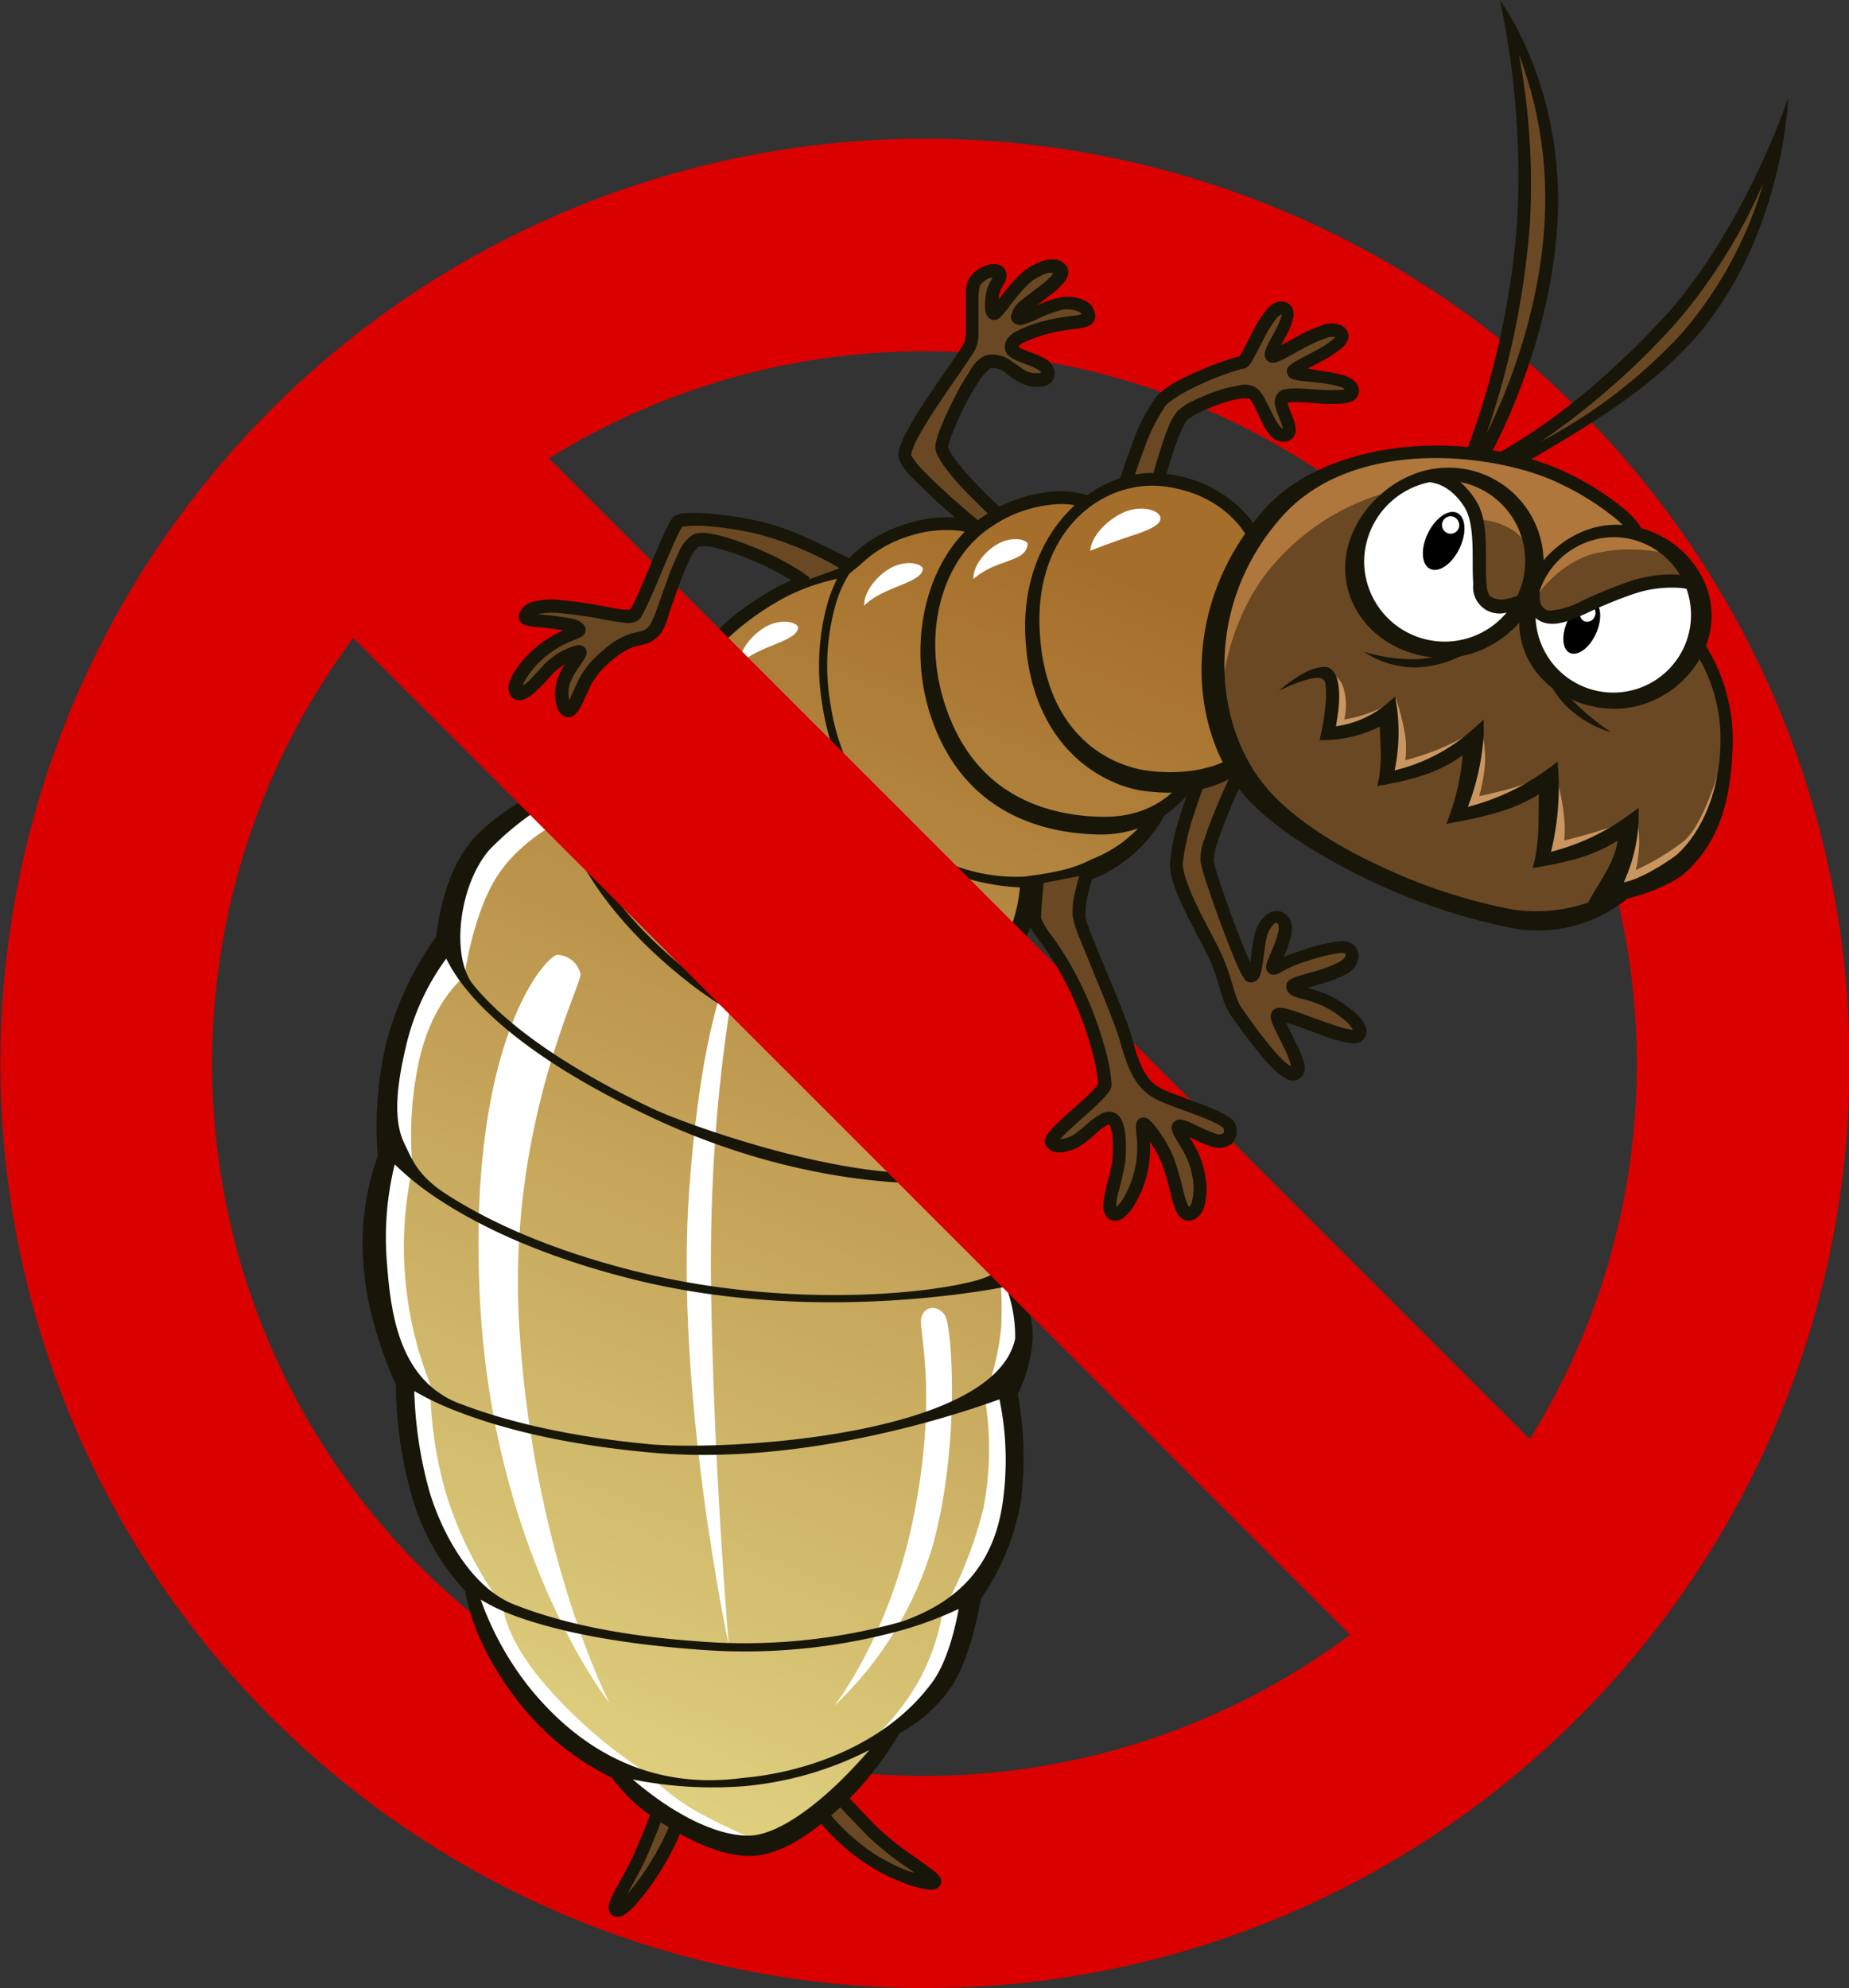 <svg viewBox="0 0 248.82 267.54" xmlns="http://www.w3.org/2000/svg" xmlns:xlink="http://www.w3.org/1999/xlink"><rect x="0" y="0" width="248.82" height="267.54" fill="#333333" stroke="none"/><linearGradient id="a" gradientTransform="matrix(1 0 0 -1 302.34 1203.19)" gradientUnits="userSpaceOnUse" x1="-232.83" x2="-166.38" y1="969.71" y2="1131.96"><stop offset="0" stop-color="#decf7e"/><stop offset="1" stop-color="#a56e2b"/></linearGradient><g data-name="Layer 2"><path d="m124.41 267.54a124.44 124.44 0 0 1 -48.41-239.04 124.41 124.41 0 0 1 136.4 202.6 124.14 124.14 0 0 1 -88 36.44zm0-220.27a95.86 95.86 0 1 0 95.86 95.85 96 96 0 0 0 -95.86-95.85z" fill="#da0000"/><path d="m216.17 122.36s-5.06 3.24-13.11 1.43-25.44-7.92-32.83-15.84a26.25 26.25 0 0 1 -6.1-25.43c2.2-7.53 7.39-14.67 11.94-17.66s16.48-3.76 16.48-3.76l5.71-.13s4.93-12.2 5.77-21.54 1.24-20.9 1.24-20.9l-1.89-13.17 1.43 1.69s4 8.37 4.16 17.13-3 21.54-3 21.54l-6 15.06 3.18.9 11.36-8.82s9.47-8 12.52-12.39 8.44-13.11 8.44-13.11l3.05-5.84-2.62 9.48s-4.42 10.45-9.8 15.64-15.32 11.62-15.32 11.62l-6.23 4.21 8.89 3.7s3.44 2 4.74 2.92a14.59 14.59 0 0 1 2.21 2.08l8.82 16.61a24.06 24.06 0 0 1 3.12 13.17 22.94 22.94 0 0 1 -4.42 12.59l-6.91 5.83-4.15 1.37z" fill="#6a4824"/><path d="m168.6 71.22a18.11 18.11 0 0 0 -8.82-6c-5.65-1.62-13.95 2.15-13.95 2.15a21.33 21.33 0 0 0 -8.18.38 16.87 16.87 0 0 0 -6.55 3.51 15.78 15.78 0 0 0 -10.71.58c-5.84 2.4-6.82 5.06-6.82 5.06s-7.46 1.56-11.68 4.48a25.05 25.05 0 0 0 -5.71 5s-8.11 1.17-13.3 7.27a43.31 43.31 0 0 0 -7.4 12.59 21 21 0 0 0 -11.09 8 27.07 27.07 0 0 0 -4.74 13 41.64 41.64 0 0 0 -6.55 13.36 40.35 40.35 0 0 0 -1.24 14.54s-2.68 11-1.57 17.84a50.62 50.62 0 0 0 4.49 13.4s-.18 9.27 2.3 15.6a53.54 53.54 0 0 0 6.79 11.84s1.37 9 6.15 14.59 13.3 9.91 13.3 9.91a69.44 69.44 0 0 0 9.49 7.73c4.67 3 8 3 11.61 1.88s7-5.19 9.74-7.78a23.6 23.6 0 0 0 4.48-6s5.38-3.57 7.72-6.81 4.54-12.79 4.54-12.79 3.76-3.82 5.26-13.17-.65-14.73-.65-14.73a12.36 12.36 0 0 0 2.14-7.53 14 14 0 0 0 -1.82-7.33 18.28 18.28 0 0 0 1.37-7.33 18.83 18.83 0 0 0 -1.82-7.27 12.57 12.57 0 0 0 .71-6.62 45 45 0 0 0 -1.88-6.1 49.14 49.14 0 0 0 1.23-6.75 33.07 33.07 0 0 0 -.78-8.76 7.77 7.77 0 0 0 2.47-3.76 27.42 27.42 0 0 0 1-6.17 24.9 24.9 0 0 0 7.66-1.81 46 46 0 0 0 8.5-5.52l1.3-2.53 4.74-3.63 5.71-2.54s-4.13-5-3-14a60.47 60.47 0 0 1 5.56-17.78z" fill="url(#a)"/><path d="m206.5 80s.84-7.26 8.31-8.5a12.16 12.16 0 0 1 13.49 7.73c1.37 3.76.2 9.79-4 12.65s-9.74 2.14-12.53.71a11.62 11.62 0 0 1 -5.77-7.35 10.2 10.2 0 0 1 .5-5.24z" fill="#fff"/><path d="m198.32 64.41a14.13 14.13 0 0 0 -11.61 2.4c-5.32 4.15-4.22 11.75-2 15.38s6.56 5.32 11.36 5.06a10.53 10.53 0 0 0 8.82-5.32 15 15 0 0 0 1.56-8.37c-.26-3.11-3.31-6.49-3.31-6.49z" fill="#fff"/><path d="m196.39 73.83c-1 2.08-2.77 3.3-3.94 2.73s-1.31-2.71-.3-4.79 2.78-3.31 3.95-2.74 1.31 2.71.29 4.8z"/><path d="m196.22 71.25a1.17 1.17 0 1 1 -.49-1.65 1.22 1.22 0 0 1 .49 1.65z" fill="#fff"/><path d="m214.73 85.35c-.89 1.91-2.45 3-3.49 2.51s-1.15-2.48-.26-4.39 2.46-3 3.5-2.52 1.15 2.49.25 4.4z"/><path d="m214.58 83a1.06 1.06 0 0 1 -1.42.58 1.13 1.13 0 0 1 -.43-1.51 1.05 1.05 0 0 1 1.41-.58 1.13 1.13 0 0 1 .44 1.51z" fill="#fff"/><path d="m82 229.15s-15.79-19.89-17.44-54.76 9.13-45.89 10.44-45.89a3.3 3.3 0 0 1 3.12 2.57c.19 1.47-9.84 20.54-8.26 47.17 1.81 30.84 12.14 50.91 12.14 50.91z" fill="#fff"/><path d="m99.75 127.58s-5 5.14-7 32.49 5.32 61.3 5.32 61.3-2.06-24-2.39-48.45c-.33-27.35 4.07-45.34 4.07-45.34z" fill="#fff"/><path d="m112.27 229.57s7.38-9.33 10.59-25.07c3.47-17 .72-25.44 1.11-27.13s2.33-1.82 3.24-.26 2 17.25-1.62 30.63a48.6 48.6 0 0 1 -13.32 21.83z" fill="#fff"/><path d="m116.3 81.5c-.09-1.56 1.28-3.62 3.21-4.86s4.18-1 4.68-.19c.02 2.04-5.34 2.43-7.89 5.05z" fill="#fff"/><path d="m131 77.92c-.11-1.43 1.15-3.35 2.93-4.52s3.89-1 4.37-.27c-.17 2.66-4.14 1.97-7.3 4.79z" fill="#fff"/><path d="m146.72 74.11c.09-1.72 1.86-3.82 4.15-5s4.77-.62 5.23.34-1.17 1.81-3.69 2.61-5.69 2.05-5.69 2.05z" fill="#fff"/><path d="m99.52 89.4c-.1-1.57 1.28-3.63 3.21-4.87s4.17-1 4.68-.18c.02 2.04-5.34 2.43-7.89 5.05z" fill="#fff"/><path d="m131.16 70.51s-9-6.68-9.34-8.83 8.37-13.62 8.63-15.57.39-7.46.84-8.5 2.92-1.69 3.11-1-1.29 4.15-.71 4.6 6.62-6.23 8.05-5.19-.59 2.86-.59 2.86l-3.15 3.21s5.64-2 6.94-1.24a2.91 2.91 0 0 1 1.43 2 54.38 54.38 0 0 0 -7.72 2.33c-2.6 1.17-2.47 1.69-2.47 1.69s4.93 1.88 4.74 3.44-3.57.32-3.57.32-2-1.88-3.37-1.88-2.86 1.75-2.86 1.75-4.22 7.79-4.22 9.61 6.75 9.08 6.75 9.08z" fill="#6a4824"/><path d="m151.28 64.6s3-9.14 5.38-11.29 10.58-4.8 10.58-4.8 4.22-7.46 5.19-7.07-1.1 6.1-1.1 6.1 9.15-4.35 9.21-2.86-6.29 5.13-6.29 5.13 7.66 1.23 7.66 2.53-8.51.19-9.15 1.1 1.42 5.26.45 5.07-4.41-6-5.06-6.1-8.18 2.46-9.22 3.69-2.66 8.12-2.66 8.12z" fill="#6a4824"/><path d="m160.92 105.51s-4.06 9.65-3.09 11.92 6.36 12.91 6.36 12.91l2.73 6.88s4.8 6.88 6.61 6.75-1.49-7.34-1.49-7.34 11 4.42 11 2.54-6.17-5.46-6.17-5.46l-2.4-1.23s7.73-2.53 7.47-4.15-5.52.19-5.52.19l-4.61 1.63s2.08-6 .72-6.62-2.47 1.1-2.47 1.1l-1.95 6.55-5.9-15.83 4.32-11.35z" fill="#6a4824"/><path d="m194 64a11.19 11.19 0 0 1 4.28 5c1.37 3.31.07 11.29 1.82 12.27s5.26-.46 5.26-.46 2 2.53 3.76 2.47 7.92-3.76 12.52-4.67 6.49-.39 6.49-.39-4.73-6-9.34-6.56-9.28 2.86-9.28 2.86l-2.51 2.67a24 24 0 0 0 -1.69-8.11c-1.56-3.24-8-5.12-8-5.12z" fill="#6a4824"/><path d="m88.4 242.93-1.56 6s-4.28 7.65-3.5 7.72 4.93-5.78 4.93-5.78l2.46-5.45z" fill="#6a4824"/><path d="m110.72 244.23a33.32 33.32 0 0 0 5.77 5.64c2.6 1.69 6.62 3.18 7.53 3.12s-4.93-5.26-4.93-5.26l-5.77-5.58z" fill="#6a4824"/><path d="m164.17 96s-.12-10.27 6-18.53a31.26 31.26 0 0 1 16.79-11.29l4.59-1.84 2.85-.18 3.39 3 .92 2.75a9.33 9.33 0 0 1 4.77 1.38c2.39 1.47 3.49 5.32 3.49 5.32l-.77 4.39s3.4-5.69 9.27-6.7a21.83 21.83 0 0 1 10.19.56l-5.66-3.26-3.76-3.85-10.56-5.14s-6.24-2.94-15.69-1.38-12.3 2.66-15.14 4.78-8.17 9.26-8.17 9.26l-3.3 12.12z" fill="#af773b"/><path d="m178.89 90.43a3.54 3.54 0 0 1 2 2.53 8 8 0 0 1 0 3.86 17.07 17.07 0 0 0 3.93-1.1 9 9 0 0 0 3-1.78 29.76 29.76 0 0 1 1.3 5.22 14.86 14.86 0 0 1 0 3.15 38.86 38.86 0 0 0 4.09-1.33 33.91 33.91 0 0 0 5.39-2.73l.84.29a15.83 15.83 0 0 1 .39 4.35 23.51 23.51 0 0 1 -.78 4.25s1.52-.29 4.15-1a39.12 39.12 0 0 0 5.26-2l1 .56a31.25 31.25 0 0 1 .94 4.51 17.56 17.56 0 0 1 .1 3.89s1.62-.36 4.08-1.1 5.68-1.82 5.68-1.82a14.62 14.62 0 0 1 .29 4.09 20.46 20.46 0 0 1 -.42 2.82 32.46 32.46 0 0 0 6.49-3.93c2.76-2.27 5-10.48 5-10.48l-1.33 7.89-4.64 6.78-9.18 2.79 2.75-8.14-11.51 3.66.29-10-12.23 4.28 2.36-10-7.78 3.79-3.67 1.3.1-8.11-8.35 2.08a14.34 14.34 0 0 0 1-4.68 19.2 19.2 0 0 0 -.54-3.89z" fill="#c99661"/><path d="m93.79 87.66s-6.61 4.5-10.56 9.27-6.7 13-6.7 13-6 2.57-9.45 7.71-4.59 13.77-4.59 13.77-4.31 3.3-6.06 11.19a47.34 47.34 0 0 0 -.91 14.5 49.44 49.44 0 0 0 -.92 15.61 50 50 0 0 0 3.3 13.58 54.05 54.05 0 0 0 2.21 15 51.46 51.46 0 0 0 7.61 14.95s.09 4.5 6.7 11.66a63.38 63.38 0 0 0 12.85 10.83 28.17 28.17 0 0 0 7.52 5.6 74.93 74.93 0 0 0 7.25 3.39l-9.26-1.28-9.18-7.54-12.21-9.45-7.15-12-.37-3.58s-6.24-5.6-7.53-12.76-1.74-14.5-1.74-14.5-4.22-5.5-4.31-14.77a59.52 59.52 0 0 1 2-16.25 43.05 43.05 0 0 1 1.19-16.33c2.38-9 6.15-12.48 6.15-12.48s0-6.79 3.94-12 11.47-8.45 11.47-8.45.55-7.16 5.51-11.1 10.3-7.23 13.24-7.57z" fill="#fff"/><path d="m117.92 233.58a32.35 32.35 0 0 0 6-7.89 29.66 29.66 0 0 0 2.93-8.81 56.2 56.2 0 0 0 5.48-13.88 41.79 41.79 0 0 0 .18-15 36.49 36.49 0 0 0 2.21-9.27 49.64 49.64 0 0 0 -.1-6.7l1.66.19s2.29 6.33 1.83 9a33.17 33.17 0 0 1 -1.74 5.78s.82 11.11-.37 16.61-5.69 12.21-5.69 12.21l-2.48 9-5.41 6.7z" fill="#fff"/><g fill="#171608"><path d="m194.78 62.94c-7.12 0-13.76 6.54-13.76 13.48s6.09 12.11 13.21 12.11 13.49-6.08 13.49-13a12.77 12.77 0 0 0 -12.94-12.59zm0 1.73a10.84 10.84 0 1 1 -11.21 10.83 11 11 0 0 1 11.21-10.83z"/><path d="m217.45 70.62c-6.87 0-13 6.46-13 13.16s6 11.6 12.87 11.6 13-5.81 13-12.51-6.01-12.25-12.87-12.25zm0 1.67a10.46 10.46 0 1 1 -10.81 10.45 10.61 10.61 0 0 1 10.81-10.45z"/><path d="m224.38 77.31a18.16 18.16 0 0 0 -5 .9 62.75 62.75 0 0 0 -6.63 2.72 10.71 10.71 0 0 1 -4.08 1.24 1.33 1.33 0 0 1 -1.29-.85 2.18 2.18 0 0 1 -.18-.8v-.86h-1.73v.87a3.94 3.94 0 0 0 .34 1.55 3.27 3.27 0 0 0 2.69 1.85c1.51.15 3.08-.55 4.95-1.38a60.51 60.51 0 0 1 6.46-2.65 16.1 16.1 0 0 1 5.69-.81 8.18 8.18 0 0 1 2 .3l.83.28.57-1.67-.82-.27a10.34 10.34 0 0 0 -2.49-.4c-.42-.03-.85-.04-1.31-.02z"/><path d="m192.27 63.3-.5 1.56c2.51 0 4.22 1.71 5.26 3.31s1.14 4.24 1.15 6.81c0 1.29 0 2.54.08 3.63a3.54 3.54 0 0 0 5 3.63 11.18 11.18 0 0 0 2.26-.72l.79-.37-.74-1.57-.78.37a9 9 0 0 1 -1.86.6 2.8 2.8 0 0 1 -2.47-.36 3.73 3.73 0 0 1 -.43-1.72c-.08-1-.06-2.18-.07-3.49 0-2.62 0-5.58-1.42-7.74-1.54-2.36-3.66-4.05-6.27-3.94z"/><path d="m191.82 60c-7.5.23-16.39 2.6-21.73 8.61-10.51 11.85-10.6 27.86-3.32 37.57 3.66 4.88 11.72 9.6 18.39 12.7a81.51 81.51 0 0 0 18.84 6.12 19.11 19.11 0 0 0 15.44-4.44l.7-.51-1-1.4-.7.51a21.55 21.55 0 0 1 -14.93 3.23 74.06 74.06 0 0 1 -17.7-5.8c-6.53-3-12.79-7.06-16.14-11.53-6.74-9-7.18-24.25 2.81-35.5 4.92-5.54 12.25-7.68 19.44-7.9s14.2 1.5 18.13 3.49a35.68 35.68 0 0 1 7.68 4.9 9.61 9.61 0 0 1 1.23 1.3 1.87 1.87 0 0 1 .24.34l.36.78 1.57-.73-.36-.78a4.05 4.05 0 0 0 -.43-.66 11.61 11.61 0 0 0 -1.46-1.54 37.09 37.09 0 0 0 -8.05-5.15c-4.35-2.14-11.52-3.88-19.01-3.61z"/><path d="m229 86-1.4 1 .51.7a21.87 21.87 0 0 1 3.4 12.7c-.25 7.75-3.58 12.69-6 14.74-2.2 1.61-5.33 3.35-7 3.59a22.07 22.07 0 0 0 2-8.3v-1.7l-1.39 1a30.34 30.34 0 0 1 -10.4 4.9 36.76 36.76 0 0 0 1-10.54l-.11-1.59-1.28.95a31.15 31.15 0 0 1 -10.8 5.13 32.4 32.4 0 0 0 2.13-9.73v-2l-1.48 1.32a24.39 24.39 0 0 1 -10.51 5.51 25.1 25.1 0 0 0 .32-8.44l-.24-1.5-1.17 1a13.48 13.48 0 0 1 -6.81 3c.14-.74.3-1.73.39-2.77.13-1.7.16-4.59-1.54-5.18-2.62-.41-6.53 3.19-6.53 3.19s4.9-2.5 6-1.53c.49.41.37 2.4.29 3.37a33.85 33.85 0 0 1 -.81 4.78 17.41 17.41 0 0 0 8.1-1.81c.11 2.67.36 5.39-.33 8 5.14-.92 8.33-1.85 11.49-4.16a31 31 0 0 1 -2.21 9.25c5.35-1 9-1.82 12.47-4-.09 3.32.12 6.74-.84 9.94 5.14-.87 8.11-1.63 11.43-3.69-.4 3-2.54 5.64-3.94 8.28 4.2.47 10.43-1.83 13-3.91 4.14-3.79 6.15-8.78 6.42-17a23.81 23.81 0 0 0 -3.74-13.78z"/><path d="m197.44 86.48-.46.31a13.81 13.81 0 0 1 -6.4 1.92 23 23 0 0 1 -7.05-1 12.6 12.6 0 0 0 7.09 2.11 14.77 14.77 0 0 0 7-2.11l.47-.3z"/><path d="m209 89.94-1.08.3.15.53a11.66 11.66 0 0 0 2.86 4.4 14.83 14.83 0 0 0 5.85 3.37 36.66 36.66 0 0 1 -5.05-4.15 10.13 10.13 0 0 1 -2.59-3.91z"/><path d="m201.84 0a114.18 114.18 0 0 1 2.31 30 110.79 110.79 0 0 1 -6.69 30.41l-.33.8 1.61.65.21-.53 1.16.64.42-.75s8.55-15.09 9.11-32.61-7.8-28.61-7.8-28.61zm2.58 7.37a54.44 54.44 0 0 1 3.49 21.17c-.44 13.72-5.77 25.6-7.87 29.83a112.58 112.58 0 0 0 5.84-28.29 95.15 95.15 0 0 0 -1.46-22.71z"/><path d="m224.37 42.21c-6.7 7.28-14.24 14-22.92 18.87l.84 1.26a3.27 3.27 0 0 0 1.46-.59l.48 1.12c10-5.82 17.25-10.14 23.55-17 12.25-13.73 12.86-32.7 12.86-32.7s-5.64 17.05-16.27 29.04zm13-17.84a54.23 54.23 0 0 1 -10.92 20.34 70.63 70.63 0 0 1 -19.1 14.72 101.42 101.42 0 0 0 18.28-16.07 74 74 0 0 0 11.78-18.99z"/><path d="m155.26 63.65c-8.9-.1-17.9 8.73-17.28 21.94.66 14 9.26 19.58 15.35 20.76 5.19.8 10.23.2 14.17-2.85l-.6-2.28c-3.85 2.91-9.47 3-13.12 2.39-5.44-1-13.26-5.59-13.88-18.92s8.57-20.33 16.91-19.21c8.52 1.14 11.19 7.12 11.19 7.12l.37.78 1.57-.74-.37-.78s-3.25-6.86-12.57-8.09a13.2 13.2 0 0 0 -1.74-.12z"/><path d="m142.1 66.13a19.31 19.31 0 0 0 -9.5 3.18c-7.67 4.86-10.81 16.75-7.32 27.15 4.07 12.09 13.76 15.66 22.52 15.84a15.26 15.26 0 0 0 13.08-6.77l.44-.75-1.5-.86-.43.74s-3 5.44-11.16 5.26c-8.31-.18-17.22-3.51-21-14.91-3.29-9.79-.48-19.91 6.35-24.23a17.34 17.34 0 0 1 8.63-2.92 9.51 9.51 0 0 1 3.31.35l.82.29.57-1.63-.81-.29a11.76 11.76 0 0 0 -4-.45z"/><path d="m127.38 69.61a18.46 18.46 0 0 0 -5.5.92 17.48 17.48 0 0 0 -6.67 3.7 10.13 10.13 0 0 0 -1.65 1.85 11.28 11.28 0 0 0 -1.73.23 29.5 29.5 0 0 0 -6.61 2.38c-1.53.65-7.37 4.28-9 6.68a29.4 29.4 0 0 0 -14.22 7.48c-6 5.66-7 11.07-7.29 12.5h-.07v.21s0 0 0 0c-.85.44-6.82 2.83-10.83 7.21-4.36 4.76-5 12.77-5.11 13.25a43.93 43.93 0 0 0 -6.77 14.49 50.22 50.22 0 0 0 -1.09 15.08 34.34 34.34 0 0 0 -1.93 14.53c.5 8.06 4.17 15.71 4.36 16.2a56.09 56.09 0 0 0 2.15 15 31.3 31.3 0 0 0 7.2 12.81c.12.57.87 6.58 6.62 14.19a35.79 35.79 0 0 0 13.11 10.91 22.34 22.34 0 0 0 5.34 5.19c3.47 2.37 8.67 5.34 13.16 5.34 4.71 0 9.57-3.91 13.51-7.77a44.86 44.86 0 0 0 6.64-8.69 20.84 20.84 0 0 0 6.91-6.12c2.85-4.18 4-11.67 4.11-12.06a32.54 32.54 0 0 0 5.39-13.27 47.83 47.83 0 0 0 -.45-14.26 19.28 19.28 0 0 0 2-7.38c.17-3.88-1.82-7.27-2.09-7.93a16.34 16.34 0 0 0 1.7-7 15.26 15.26 0 0 0 -2.18-7.41 20.9 20.9 0 0 0 .71-7.23 13.34 13.34 0 0 0 -2.15-6.15c.2-.26 1.63-2.07 1.92-6.57a15.79 15.79 0 0 0 -1.43-8.48 12.87 12.87 0 0 0 3-4.07 14.47 14.47 0 0 0 1-5.56 20.31 20.31 0 0 0 8.39-1.84 19.08 19.08 0 0 0 9.25-9l-2 .09a17.17 17.17 0 0 1 -8.17 6.57c-2.85 1.52-6 1.92-9.07 2.34a23.58 23.58 0 0 1 -10-1.73c-5.87-2.31-14.28-9.23-16.08-21.5a30.08 30.08 0 0 1 .76-13.61 15.74 15.74 0 0 1 1.82-4 23.58 23.58 0 0 0 2-1.65 16 16 0 0 1 6-3.33 15.79 15.79 0 0 1 6.19-.78 7.67 7.67 0 0 1 2.1.42l.8.34.67-1.59-.79-.34a10 10 0 0 0 -2.63-.56c-.35 0-.8-.03-1.3-.03zm-14.73 8.28a21.1 21.1 0 0 0 -1.18 2.91 31.37 31.37 0 0 0 -.8 14.1c1.87 12.7 10.54 19.92 16.78 22.38a29.79 29.79 0 0 0 9.8 2.14 21.34 21.34 0 0 1 -1.13 5.17 20.61 20.61 0 0 1 -2.2 4.1c-2.93.05-22.91-.11-32-13.89-8.35-12.72-6-24.48-5.1-27.81a36.25 36.25 0 0 1 9.1-6.74 28 28 0 0 1 6.26-2.25zm-17 9.42a36.1 36.1 0 0 0 5.4 28.1c9.3 14.16 29.2 14.46 32.74 14.4a21.5 21.5 0 0 1 .82 7.94 46.78 46.78 0 0 1 -1.19 6c-3.54.07-24.13-.07-39.8-12.23-8.63-6.69-13.08-13.14-15.38-17.9a26.08 26.08 0 0 1 -2.3-6.74l.18-.09.09-.38s1.41-5.89 8-12.17a29.33 29.33 0 0 1 11.42-6.93zm-20.75 20.12a28.17 28.17 0 0 0 2.32 6.67c2.38 4.91 6.94 11.51 15.7 18.31 15.76 12.23 36.24 12.52 40.34 12.45a24.87 24.87 0 0 1 1.77 6c-1 15.17-40.66 1.48-47.38-1.75-13.58-6.46-20.46-12.33-23.92-16.53-3.11-3.77-2-13.44 2.12-18.21a38.94 38.94 0 0 1 9.05-6.94zm-14.85 21.57a21.93 21.93 0 0 0 2.84 4.3c3.6 4.36 10.61 10.32 24.29 16.83 23.82 11.34 43.06 9.27 47.7 8.54a21.43 21.43 0 0 1 1.12 6.63c0 3.84-.6 4.87-2.46 6.16-2.74 1.92-24.57 5.41-47.76-.32-12.53-3.1-20.74-7.2-25.82-10.5-3.81-2.49-4.51-4.66-5.5-6.66-1.26-2.56-1.45-6.22.11-12.9a32.24 32.24 0 0 1 5.48-12.08zm-6.93 27.69a38.8 38.8 0 0 0 6.19 4.89c5.18 3.38 13.52 7.52 26.16 10.65 23.37 5.78 46.43 1.61 49.91.92a18.75 18.75 0 0 1 1.23 7c-2.74 13-38.29 15.12-49 14.22-11.9-1.1-20-3.33-25.17-5.27-8.73-2.92-9.85-12.3-10.37-19.15a41.2 41.2 0 0 1 1.05-13.27zm2.63 30.51a40.18 40.18 0 0 0 6.3 2.93c5.24 2 13.47 4.24 25.45 5.34 20.32 1.88 41.05-5 47-7.16a40.37 40.37 0 0 1 .52 13.22c-1.15 9.7-6.7 14.25-13.68 16.7a78.3 78.3 0 0 1 -27.94 2.61c-12.28-.91-19.66-3.14-24.07-4.86-5.93-2.24-9.9-9.74-11.55-15.3a56 56 0 0 1 -2.03-13.49zm9 28.1a27.16 27.16 0 0 0 4.13 2c4.49 1.7 12.12 3.7 24.47 4.64a79.29 79.29 0 0 0 28.33-2.65 50.45 50.45 0 0 0 7.33-2.77c-.34 1.92-1.34 6.63-3.36 9.59-6.18 8.7-17.28 12.43-25.68 13.15-12.24 1.66-21.79-3.54-28.8-12.26a41.26 41.26 0 0 1 -6.47-11.71zm52.25 20.2c-1.08 1.25-2.41 2.7-3.9 4.16-3.83 3.75-8.74 7.37-12.39 7.37-3.86 0-8.21-2.21-11.55-4.48a48.42 48.42 0 0 1 -4-3.08 54.83 54.83 0 0 0 15 .9 46.06 46.06 0 0 0 16.84-4.87z"/><path d="m88.07 242.61-.29.83s-.86 2.44-2.36 5.85c-.73 1.66-1.68 3.3-2.41 4.64a14.54 14.54 0 0 0 -.88 1.79 2.83 2.83 0 0 0 -.2.81 1.34 1.34 0 0 0 .26 1 1.28 1.28 0 0 0 1.07.42 1.75 1.75 0 0 0 .79-.31 7.39 7.39 0 0 0 1.42-1.25 31.37 31.37 0 0 0 3.31-4.44 35.7 35.7 0 0 0 3.22-6.38l.29-.82-1.63-.57-.29.81a34 34 0 0 1 -3.08 6 31.83 31.83 0 0 1 -2.86 3.89.91.91 0 0 1 .07-.14c.7-1.3 1.69-3 2.48-4.77 1.52-3.47 2.4-6 2.4-6l.29-.82z"/><path d="m112.9 240.44-1.29 1.15.57.65s1.62 1.79 4.57 4.83a42.29 42.29 0 0 0 5.69 4.5c.27.18.4.29.64.46-.31-.1-.53-.13-.88-.26a24.22 24.22 0 0 1 -5.77-3.14 28.92 28.92 0 0 1 -5.56-5.51l-.5-.7-1.41 1 .5.7a30.67 30.67 0 0 0 5.92 5.87 25.49 25.49 0 0 0 6.21 3.38 16.85 16.85 0 0 0 2.61.8 5.59 5.59 0 0 0 1 .13 1.52 1.52 0 0 0 1-.23 1.21 1.21 0 0 0 .47-.91 1.09 1.09 0 0 0 -.24-.62 3.71 3.71 0 0 0 -.71-.72c-.56-.47-1.36-1-2.27-1.68a42.14 42.14 0 0 1 -5.45-4.28c-2.93-3-4.52-4.79-4.52-4.79z"/><path d="m166.33 102.75-.37.78s-1.19 2.49-2.33 5.25c-.57 1.38-1.13 2.84-1.53 4.11a6.85 6.85 0 0 0 -.52 3.2 33 33 0 0 0 1 3.39c.52 1.54 1.16 3.38 1.83 5.16s1.33 3.51 1.9 4.83c.28.65.54 1.2.76 1.63a5.11 5.11 0 0 0 .33.54.88.88 0 0 0 .6.52 1.3 1.3 0 0 0 1.17-.27 1.75 1.75 0 0 0 .4-.68 8.11 8.11 0 0 0 .35-1.57c.17-1.17.32-2.57.54-3.5a3.65 3.65 0 0 1 1.05-1.85.54.54 0 0 1 .27-.12s.08 0 .23.25a2 2 0 0 1 0 1 12 12 0 0 1 -.61 1.92c-.27.66-.56 1.29-.76 1.8a5.4 5.4 0 0 0 -.24.71 1.2 1.2 0 0 0 0 .45.83.83 0 0 0 .14.42 1 1 0 0 0 .52.4 1.47 1.47 0 0 0 1-.12c.23-.11.42-.23.69-.38a16.33 16.33 0 0 1 3.17-1.29 23.21 23.21 0 0 1 4.38-1.08 1.69 1.69 0 0 1 .75.08s.07 0 0 .36c0 .12-.29.48-.95.84a15.1 15.1 0 0 1 -2.56 1c-.94.29-1.89.54-2.64.77a7.4 7.4 0 0 0 -1 .37 2 2 0 0 0 -.43.28 1 1 0 0 0 -.38.79 1.37 1.37 0 0 0 .27.79 1.67 1.67 0 0 0 .52.43 5.71 5.71 0 0 0 1.12.4 18.31 18.31 0 0 1 3 1 13.72 13.72 0 0 1 3.36 2.29 3.59 3.59 0 0 1 .69.9.56.56 0 0 1 -.19 0 8.23 8.23 0 0 1 -1.25-.26c-1-.28-2.31-.75-3.57-1.21s-2.47-.92-3.43-1.2a5.75 5.75 0 0 0 -1.3-.26 1.34 1.34 0 0 0 -.7.12 1.2 1.2 0 0 0 -.62.92 2.48 2.48 0 0 0 .21 1 11.18 11.18 0 0 0 .47 1.05c.36.77.82 1.64 1.21 2.48a12 12 0 0 1 .83 2.16.31.31 0 0 1 0 .13 4.1 4.1 0 0 1 -.71-.48 20.39 20.39 0 0 1 -2.24-2.42c-1.57-1.91-3.08-4.11-3.67-4.94-.94-1.32-1.14-3.56-2.52-6.8-.71-1.66-2.09-4.08-3.28-6.5s-2.15-4.91-2.12-6.17a30.48 30.48 0 0 1 1.43-6.34c.69-2.22 1.37-4 1.37-4l.3-.81-1.62-.61-.3.81s-.7 1.86-1.41 4.13a29 29 0 0 0 -1.49 6.8c-.06 2 1.05 4.51 2.28 7s2.62 4.94 3.24 6.4c1.28 3 1.36 5.25 2.71 7.14.56.78 2.1 3 3.74 5a21.1 21.1 0 0 0 2.45 2.63 5.84 5.84 0 0 0 1.19.83 1.86 1.86 0 0 0 1.44.18 1.56 1.56 0 0 0 1-1 2.64 2.64 0 0 0 0-1.22 11.7 11.7 0 0 0 -1-2.53c-.41-.88-.87-1.77-1.21-2.49-.09-.18-.14-.3-.2-.45h.09c.85.24 2.07.69 3.33 1.16s2.57 1 3.69 1.26a10.84 10.84 0 0 0 1.56.32 1.94 1.94 0 0 0 1.43-.27 1.73 1.73 0 0 0 .66-.93 1.81 1.81 0 0 0 -.07-1 4.35 4.35 0 0 0 -1.15-1.63 14.49 14.49 0 0 0 -3.83-2.61 16.07 16.07 0 0 0 -2.9-1c.64-.18 1.35-.37 2.16-.62a15.15 15.15 0 0 0 2.87-1.12 3.06 3.06 0 0 0 1.84-2.09 2.1 2.1 0 0 0 -.66-2 2.73 2.73 0 0 0 -1.91-.43 22.3 22.3 0 0 0 -4.78 1.14 19.67 19.67 0 0 0 -2.68 1c.11-.26.19-.45.3-.73a13.34 13.34 0 0 0 .71-2.22 3.07 3.07 0 0 0 -.23-2.26 2.11 2.11 0 0 0 -1.42-1 2.08 2.08 0 0 0 -1.55.41 4.89 4.89 0 0 0 -1.73 2.85c-.28 1.14-.41 2.56-.58 3.65-.11-.22-.18-.37-.3-.64-.54-1.26-1.22-3-1.87-4.73s-1.3-3.6-1.81-5.11-.87-2.77-.95-3.17a9.48 9.48 0 0 1 .48-2.37c.37-1.19.91-2.6 1.47-4 1.12-2.71 2.3-5.16 2.3-5.16l.37-.78z"/><path d="m141.79 34.9a4.37 4.37 0 0 0 -1.45.22 8.17 8.17 0 0 0 -3 1.75 23.63 23.63 0 0 0 -2.65 3.05l-.26.34c0-.2 0-.31 0-.53a4.7 4.7 0 0 1 .63-1.46 2.86 2.86 0 0 0 .37-.92 1.58 1.58 0 0 0 -.35-1.3 1.71 1.71 0 0 0 -1.3-.51 3.26 3.26 0 0 0 -1.26.25 4.16 4.16 0 0 0 -2.14 1.76 4.32 4.32 0 0 0 -.4 2v2.48s0 1.73 0 2.45a6.94 6.94 0 0 1 -.16 1.52 7.67 7.67 0 0 1 -.47.82c-.29.46-.68 1-1.13 1.71-.92 1.34-2.09 3-3.22 4.7s-2.22 3.41-3 4.88a12.64 12.64 0 0 0 -.88 2 2.46 2.46 0 0 0 -.1 1.79 9 9 0 0 0 2 2.64c1 1 2.14 2.12 3.29 3.16 2.3 2.08 4.48 3.89 4.48 3.89l.67.56 1.1-1.33-.67-.56s-2.16-1.79-4.42-3.84c-1.13-1-2.29-2.12-3.2-3.07a11.1 11.1 0 0 1 -1.66-2.08c0 .1 0-.18.13-.63a11.62 11.62 0 0 1 .78-1.73c.72-1.36 1.78-3.05 2.9-4.72s2.28-3.33 3.21-4.68c.46-.67.86-1.28 1.17-1.76a5.8 5.8 0 0 0 .65-1.2 7 7 0 0 0 .23-2c0-.78 0-1.65 0-2.51s0-1.69 0-2.36a5.59 5.59 0 0 1 .18-1.22 2.6 2.6 0 0 1 1.24-1 2.07 2.07 0 0 1 .47-.11 1.47 1.47 0 0 1 -.06.14 5.51 5.51 0 0 0 -.83 2.06 9.53 9.53 0 0 0 -.12 1.92 2.4 2.4 0 0 0 .17.82 1.25 1.25 0 0 0 .84.75 1 1 0 0 0 .68-.09 2 2 0 0 0 .29-.2 3.93 3.93 0 0 0 .45-.46c.29-.34.63-.78 1-1.26a23.34 23.34 0 0 1 2.43-2.82 6.56 6.56 0 0 1 2.34-1.38 1.92 1.92 0 0 1 1-.08.31.31 0 0 1 -.07.12 9.26 9.26 0 0 1 -1.63 1.53c-.73.57-1.63 1.2-2.39 1.85a3.52 3.52 0 0 0 -1.61 2.28 1.12 1.12 0 0 0 .17.69 1.07 1.07 0 0 0 .6.44 1.42 1.42 0 0 0 .88 0 10.09 10.09 0 0 0 1.67-.63 19.15 19.15 0 0 1 3.62-1.36 3.9 3.9 0 0 1 2.11.26.91.91 0 0 1 .43.35 5.4 5.4 0 0 1 -1 .21 26.17 26.17 0 0 0 -4.2.75 18.61 18.61 0 0 0 -3.62 1.37 3.46 3.46 0 0 0 -1.11.92 2 2 0 0 0 -.37 1.4 1.51 1.51 0 0 0 .5.93 3.4 3.4 0 0 0 .72.49c.52.26 1.1.47 1.67.69a9.1 9.1 0 0 1 1.47.65 1.25 1.25 0 0 1 .47.39c0 .21 0 .16 0 .13s0 0-.19 0a4.37 4.37 0 0 1 -1.6-.18c-.24-.07-1.15-.75-2.11-1.38a4.16 4.16 0 0 0 -3.6-.81 4.59 4.59 0 0 0 -2.09 2.16 29.22 29.22 0 0 0 -2 3.44c-.65 1.26-1.25 2.55-1.71 3.67a13.46 13.46 0 0 0 -.89 2.71 2.5 2.5 0 0 0 .29 1.46 9.45 9.45 0 0 0 .87 1.43 31.67 31.67 0 0 0 2.59 3.09c1.89 2 3.81 3.78 3.81 3.78l.65.59 1.16-1.28-.64-.58s-1.88-1.73-3.71-3.7a29.39 29.39 0 0 1 -2.45-2.91 7.54 7.54 0 0 1 -.71-1.14 2.24 2.24 0 0 1 -.15-.47 14.71 14.71 0 0 1 .79-2.32c.44-1.07 1-2.32 1.64-3.53a30.42 30.42 0 0 1 1.92-3.25 7 7 0 0 1 1.31-1.42 2.67 2.67 0 0 1 2.1.63 10.43 10.43 0 0 0 2.57 1.59 5.29 5.29 0 0 0 2.4.22 2 2 0 0 0 1.23-.67 1.91 1.91 0 0 0 .3-1.57 2.38 2.38 0 0 0 -1.27-1.52 10.83 10.83 0 0 0 -1.74-.79c-.59-.22-1.13-.42-1.49-.6-.14-.08-.22-.14-.28-.18s0 0 0-.08a1.76 1.76 0 0 1 .56-.43 18.07 18.07 0 0 1 3.27-1.22 24.31 24.31 0 0 1 3.93-.7 6.14 6.14 0 0 0 1.49-.33 1.81 1.81 0 0 0 .68-.43 1.46 1.46 0 0 0 .39-.85 2.34 2.34 0 0 0 -1.43-2.2 5.42 5.42 0 0 0 -3.13-.43 13.08 13.08 0 0 0 -3.36 1.14l1.81-1.4a10.08 10.08 0 0 0 2-1.87 2.17 2.17 0 0 0 .48-1.16 1.6 1.6 0 0 0 -.6-1.31 2.22 2.22 0 0 0 -1.37-.51z"/><path d="m172.11 40.59a2.29 2.29 0 0 0 -.69.26 4.18 4.18 0 0 0 -1.07.95 16 16 0 0 0 -1.7 2.68c-.51 1-1 1.94-1.35 2.64a7.15 7.15 0 0 1 -.48.79v.06a5.5 5.5 0 0 0 -.54.12c-.33.09-.73.22-1.2.37-.93.32-2.1.75-3.3 1.26-2.41 1-4.95 2.25-6.24 3.74a23.94 23.94 0 0 0 -3.23 6.45c-.91 2.37-1.55 4.44-1.55 4.44l-.25.82 1.65.52.25-.83s.63-2 1.51-4.34a25.44 25.44 0 0 1 2.93-5.92c.78-.91 3.28-2.3 5.6-3.28 1.16-.5 2.3-.92 3.19-1.22.44-.15.82-.27 1.11-.35a2.73 2.73 0 0 1 .47-.11 1.09 1.09 0 0 0 .7-.32 1.86 1.86 0 0 0 .35-.4 7.4 7.4 0 0 0 .59-1c.41-.76.88-1.72 1.37-2.64a14.31 14.31 0 0 1 1.5-2.38 2.82 2.82 0 0 1 .61-.56c.09-.05.1 0 .12 0s0 0 0 .11a8.17 8.17 0 0 1 -.71 1.79c-.37.7-.79 1.43-1.1 2.06a5.62 5.62 0 0 0 -.37.91 2 2 0 0 0 -.08.51 1.14 1.14 0 0 0 .28.75 1 1 0 0 0 .85.34 1.54 1.54 0 0 0 .55-.11 7.72 7.72 0 0 0 1.06-.47c.78-.4 1.73-1 2.72-1.48a16.78 16.78 0 0 1 2.8-1.25 2.41 2.41 0 0 1 1.24-.13l-.07.08a10.65 10.65 0 0 1 -2 1.41c-.88.5-1.85 1-2.64 1.41-.39.21-.74.4-1 .59a2.82 2.82 0 0 0 -.39.29 1 1 0 0 0 -.39.54 1.17 1.17 0 0 0 .31 1.07 1.38 1.38 0 0 0 .51.28 5.88 5.88 0 0 0 1 .2c.78.11 1.79.19 2.79.31a14.19 14.19 0 0 1 2.63.54 2.51 2.51 0 0 1 .53.27 1.74 1.74 0 0 1 -.39.09 19.24 19.24 0 0 1 -2.9 0c-1.12-.07-2.29-.17-3.27-.18a8.12 8.12 0 0 0 -1.35.09 1.68 1.68 0 0 0 -1.19.65 2.19 2.19 0 0 0 -.19 1.94 15.81 15.81 0 0 0 .61 1.65 5 5 0 0 1 .32 1.07c-.06 0-.14 0-.33-.25a6.59 6.59 0 0 1 -.91-1.43c-.32-.61-.63-1.3-1-1.94a5.85 5.85 0 0 0 -1.07-1.66 2.78 2.78 0 0 0 -2.56-.51 16.26 16.26 0 0 0 -3.11.78 26.32 26.32 0 0 0 -3.06 1.27 7.56 7.56 0 0 0 -2.11 1.39 6.89 6.89 0 0 0 -1.21 2.09c-.37.86-.72 1.85-1 2.8-.63 1.88-1.09 3.59-1.09 3.59l-.22.83 1.67.46.23-.84s.44-1.67 1.05-3.5c.3-.91.65-1.87 1-2.65a7.52 7.52 0 0 1 .87-1.59 8 8 0 0 1 1.64-1 23.58 23.58 0 0 1 2.84-1.18 15 15 0 0 1 2.77-.7c.76-.1 1.22.11 1.12 0a6.13 6.13 0 0 1 .75 1.22c.29.59.6 1.28.94 2a8 8 0 0 0 1.2 1.83 2.23 2.23 0 0 0 2.08.74 1.57 1.57 0 0 0 1.25-1.67 5.14 5.14 0 0 0 -.45-1.72c-.22-.54-.44-1.07-.55-1.46a3.14 3.14 0 0 1 -.07-.4.19.19 0 0 1 .09 0 5.59 5.59 0 0 1 1-.06c.87 0 2 .1 3.17.18a20.34 20.34 0 0 0 3.21 0 3.28 3.28 0 0 0 1.31-.36 1.58 1.58 0 0 0 .81-1.32 1.84 1.84 0 0 0 -.65-1.35 3.79 3.79 0 0 0 -1.21-.68 15.37 15.37 0 0 0 -3-.62l-2.02-.37c.71-.37 1.53-.79 2.35-1.26a11.31 11.31 0 0 0 2.43-1.7 2.14 2.14 0 0 0 .67-1.19 1.62 1.62 0 0 0 -.61-1.44 3.18 3.18 0 0 0 -3-.19 18.48 18.48 0 0 0 -3.12 1.38l-2.33 1.27c.24-.46.5-.93.78-1.47a8.29 8.29 0 0 0 .87-2.28 2.12 2.12 0 0 0 -.11-1.23 1.7 1.7 0 0 0 -1.11-.88 1.87 1.87 0 0 0 -.71-.01z"/></g><path d="m110.63 33.67h35.72v215.72h-35.72z" fill="#da0000" transform="matrix(.707 -.707 .707 .707 -62.45 132.31)"/><path d="m114 76.09-11.1-4.93s-9.9-1.56-11.13-1.16-6.23 12.78-6.23 12.78-12.78-1.23-13.43-.58 1.56 1.49 1.56 1.49l3.63.59-4.87 4s-4 4.15-2.92 4.73 5-3.44 5-3.44l3-1.23s-2.66 6.49-1.42 6.81 3.74-5.15 3.74-5.15l4.74-3.64s2.72.26 3.76-1.55 3.31-11.62 5.58-12 9.67 2.6 9.67 2.6l4.09 3z" fill="#6a4824"/><path d="m139.3 119.05-.09 4.59a54.76 54.76 0 0 1 5.51 9.36 89.78 89.78 0 0 1 4 12.85s-7.54 7-6.83 8.05 6.1-4.09 7.34-3.31 1.36 5.64 1.36 5.64-1.75 7-.78 7.14 3.7-5.78 3.7-5.78l.84-6.09 2.79 5.38s1.82 6.62 2.92 6.62 1.17-6.29 1.17-6.29l-2.47-5.52s5.78 2.79 6.43 1.3-2.47-3.05-2.47-3.05-6.88-1.43-8.82-4.54-5.65-14.35-5.65-14.35l-3-7.91 1-5.45z" fill="#6a4824"/><path d="m92.52 69.05a4 4 0 0 0 -1.58.31 1 1 0 0 0 -.53.47 3.72 3.72 0 0 0 -.33.53c-.22.39-.46.89-.73 1.48-.55 1.19-1.19 2.7-1.83 4.23s-1.28 3-1.81 4.2c-.26.58-.5 1.07-.69 1.42a2.65 2.65 0 0 1 -.21.34 5.16 5.16 0 0 1 -.79 0c-.59 0-1.4-.19-2.31-.35a59.61 59.61 0 0 0 -6.17-.91 9.71 9.71 0 0 0 -4.17.32 2.63 2.63 0 0 0 -1.47 1.46 1.23 1.23 0 0 0 .1 1.07 1.28 1.28 0 0 0 .61.46 4.42 4.42 0 0 0 1.22.26c.9.11 2 .17 3 .32l1 .18a14.27 14.27 0 0 0 -4.06 2.59 13.52 13.52 0 0 0 -2.72 3.28 4.63 4.63 0 0 0 -.6 1.59 1.8 1.8 0 0 0 .54 1.62 1.49 1.49 0 0 0 1 .32 2.08 2.08 0 0 0 .82-.26 6.33 6.33 0 0 0 1.37-1c.89-.83 1.78-1.88 2.34-2.46a7.48 7.48 0 0 1 1.51-1.11 8.12 8.12 0 0 0 -1.03 2.04 6.65 6.65 0 0 0 -.23 2.84 4.44 4.44 0 0 0 .34 1.19 1.7 1.7 0 0 0 .9.93 1.31 1.31 0 0 0 1 0 1.67 1.67 0 0 0 .55-.44 5.16 5.16 0 0 0 .72-1.14c.45-.86.9-2 1.39-2.93a11.5 11.5 0 0 1 2.64-3 10.59 10.59 0 0 1 3-1.88 13.92 13.92 0 0 0 2-.52 4.34 4.34 0 0 0 1.7-1.39 9.1 9.1 0 0 0 .99-2.49c.4-1.09.84-2.4 1.31-3.7s1-2.6 1.48-3.6a6.17 6.17 0 0 1 1.21-1.77 6 6 0 0 1 2.14.14 29.22 29.22 0 0 1 4.1 1.31 37.78 37.78 0 0 1 7.06 3.61l.68.53 1.02-1.36-.68-.53a36.18 36.18 0 0 0 -7.48-3.84 29.34 29.34 0 0 0 -4.3-1.41c-1.31-.29-2.39-.5-3.36 0a5.28 5.28 0 0 0 -1.92 2.51 37.31 37.31 0 0 0 -1.55 3.77c-.48 1.33-.94 2.66-1.32 3.71a16.35 16.35 0 0 1 -.84 2 2.19 2.19 0 0 1 -1 .86c-.32.13-.84.22-1.7.44a10.17 10.17 0 0 0 -3.69 2.24 12.44 12.44 0 0 0 -3.07 3.53c-.53 1-1 2.16-1.38 2.92a2 2 0 0 1 -.16.26c0-.08 0-.12 0-.21a5 5 0 0 1 .12-2.03 10.57 10.57 0 0 1 1.33-2.35c.26-.39.5-.73.68-1.05a1.9 1.9 0 0 0 .23-.55.92.92 0 0 0 0-.52 1 1 0 0 0 -.53-.61 1.05 1.05 0 0 0 -.71-.08 3.41 3.41 0 0 0 -.53.13 9 9 0 0 0 -1.23.51 9.6 9.6 0 0 0 -2.54 1.79c-.63.66-1.49 1.67-2.27 2.41a5.5 5.5 0 0 1 -.73.57 2.93 2.93 0 0 1 .28-.69 12.51 12.51 0 0 1 2.35-2.85 13.07 13.07 0 0 1 3.74-2.36c.51-.21.9-.36 1.25-.53a1.6 1.6 0 0 0 .55-.38 1 1 0 0 0 .26-.56 1 1 0 0 0 -.15-.66 2.3 2.3 0 0 0 -1.33-.88c-.53-.14-1.18-.23-2.2-.39s-2-.21-2.79-.29a9.59 9.59 0 0 1 3.1-.14 58 58 0 0 1 6 .88c.92.17 1.75.31 2.46.37a2.54 2.54 0 0 0 1.9-.25 1.47 1.47 0 0 0 .45-.46c.11-.16.21-.34.32-.54.22-.41.47-.94.75-1.54.55-1.2 1.19-2.73 1.83-4.25s1.27-3 1.8-4.17c.26-.57.49-1 .67-1.37.08-.13.13-.22.18-.29a6.66 6.66 0 0 1 .85-.11 17.51 17.51 0 0 1 2.27 0 44.47 44.47 0 0 1 7.28 1.13 44.33 44.33 0 0 1 12.06 5.31l1.48-1.36c-4.77-2.37-8.73-4.54-13.14-5.63a48 48 0 0 0 -7.59-1.16 21.15 21.15 0 0 0 -2.48-.03z" fill="#171608"/><path d="m145.71 116.27-.26.83s-.34 1.1-.64 2.42a10.76 10.76 0 0 0 -.44 3.94 18 18 0 0 0 1 3c.54 1.35 1.23 3 1.94 4.77 1.43 3.47 2.95 7.22 3.39 8.84 1 3.58 1.9 5.77 3.94 7.3a10.83 10.83 0 0 0 2.53 1.24c1 .42 2.24.84 3.38 1.27s2.24.86 3 1.25a6.32 6.32 0 0 1 .91.53c.19.14.22.26.17.12.15.53.05.64 0 .72a1.19 1.19 0 0 1 -1 .08 24.73 24.73 0 0 1 -2.86-1.25 9.08 9.08 0 0 0 -1.5-.59 1.33 1.33 0 0 0 -.87 0 1.1 1.1 0 0 0 -.59.45 1.26 1.26 0 0 0 -.14.67 3 3 0 0 0 .52 1.3c.24.43.54.89.84 1.41a11.08 11.08 0 0 1 1.45 3.85 7.42 7.42 0 0 1 -.12 3.42 1.46 1.46 0 0 1 -.33.57 1.21 1.21 0 0 1 -.21-.32 11.18 11.18 0 0 1 -.55-1.71 41.8 41.8 0 0 0 -1.35-4.66 17.27 17.27 0 0 0 -2.19-3.79 7.68 7.68 0 0 0 -1-1.15 1.27 1.27 0 0 0 -.66-.36 1 1 0 0 0 -.78.16 1 1 0 0 0 -.39.67 3.49 3.49 0 0 0 0 1c0 .35.08.76.11 1.25a13.59 13.59 0 0 1 -.28 3.77 13.28 13.28 0 0 1 -1.68 4.17 4.22 4.22 0 0 1 -.83 1 .74.74 0 0 1 0-.28 9.15 9.15 0 0 1 .28-1.72 33.09 33.09 0 0 0 .93-4.16 19.66 19.66 0 0 0 0-3.68 5.92 5.92 0 0 0 -.4-1.67 2.06 2.06 0 0 0 -1.2-1.24 2.13 2.13 0 0 0 -1.78.29 9.51 9.51 0 0 0 -1.45 1 25.28 25.28 0 0 1 -2.24 1.82 5.26 5.26 0 0 1 -1.64.51h-.05c.13-.15.23-.28.42-.47.62-.63 1.53-1.44 2.46-2.27s1.87-1.67 2.6-2.42a10.53 10.53 0 0 0 .94-1.05 1.76 1.76 0 0 0 .49-1.18 21.66 21.66 0 0 0 -.89-4.85 48.25 48.25 0 0 0 -3.15-8.44 43.65 43.65 0 0 0 -3.93-6.6 10.17 10.17 0 0 1 -1.51-2.47c0-1.23.29-4.3.29-4.3l.11-.86-1.72-.2-.11.86a35.68 35.68 0 0 0 -.29 4.57c.05 1.2.83 2 1.82 3.4a41.57 41.57 0 0 1 3.78 6.35 46.6 46.6 0 0 1 3 8.13 23.2 23.2 0 0 1 .81 4.3.76.76 0 0 1 -.13.26 8.3 8.3 0 0 1 -.78.87c-.67.68-1.6 1.51-2.53 2.34s-1.84 1.65-2.53 2.35a7.74 7.74 0 0 0 -.85 1 2.11 2.11 0 0 0 -.29.51 1.08 1.08 0 0 0 0 .87 1.78 1.78 0 0 0 1 .93 2.53 2.53 0 0 0 1.18.12 6.69 6.69 0 0 0 2.23-.67 14.73 14.73 0 0 0 2.61-2.06 7.76 7.76 0 0 1 1.17-.85c.31-.18.47-.14.38-.17a.67.67 0 0 1 .17.28 4.74 4.74 0 0 1 .28 1.19 18.55 18.55 0 0 1 0 3.33c-.08.89-.54 2.46-.88 3.91a10.6 10.6 0 0 0 -.33 2.06 2.18 2.18 0 0 0 .65 1.88 1.53 1.53 0 0 0 1.09.32 1.94 1.94 0 0 0 .91-.36 5.34 5.34 0 0 0 1.36-1.52 14.6 14.6 0 0 0 1.94-4.76 14.9 14.9 0 0 0 .3-4 15 15 0 0 1 1.58 2.82 39.33 39.33 0 0 1 1.28 4.45 14.54 14.54 0 0 0 .65 2 2 2 0 0 0 1.37 1.34 1.86 1.86 0 0 0 1.51-.4 2.89 2.89 0 0 0 .87-1.32 8.9 8.9 0 0 0 .2-4.26 12.6 12.6 0 0 0 -1.66-4.46c-.18-.32-.31-.54-.47-.8a17.16 17.16 0 0 0 3.2 1.36 2.77 2.77 0 0 0 2.47-.45 2.42 2.42 0 0 0 .56-2.51 1.84 1.84 0 0 0 -.8-1 7.08 7.08 0 0 0 -1.17-.69 33.48 33.48 0 0 0 -3.18-1.31c-1.16-.44-2.35-.87-3.35-1.26a12.64 12.64 0 0 1 -2.13-1c-1.63-1.22-2.36-2.89-3.31-6.38-.52-1.91-2-5.57-3.46-9-.71-1.74-1.41-3.41-1.93-4.75a25.57 25.57 0 0 1 -.92-2.6 12.88 12.88 0 0 1 .41-3.26c.29-1.25.61-2.3.61-2.3l.26-.83z" fill="#171608"/></g></svg>